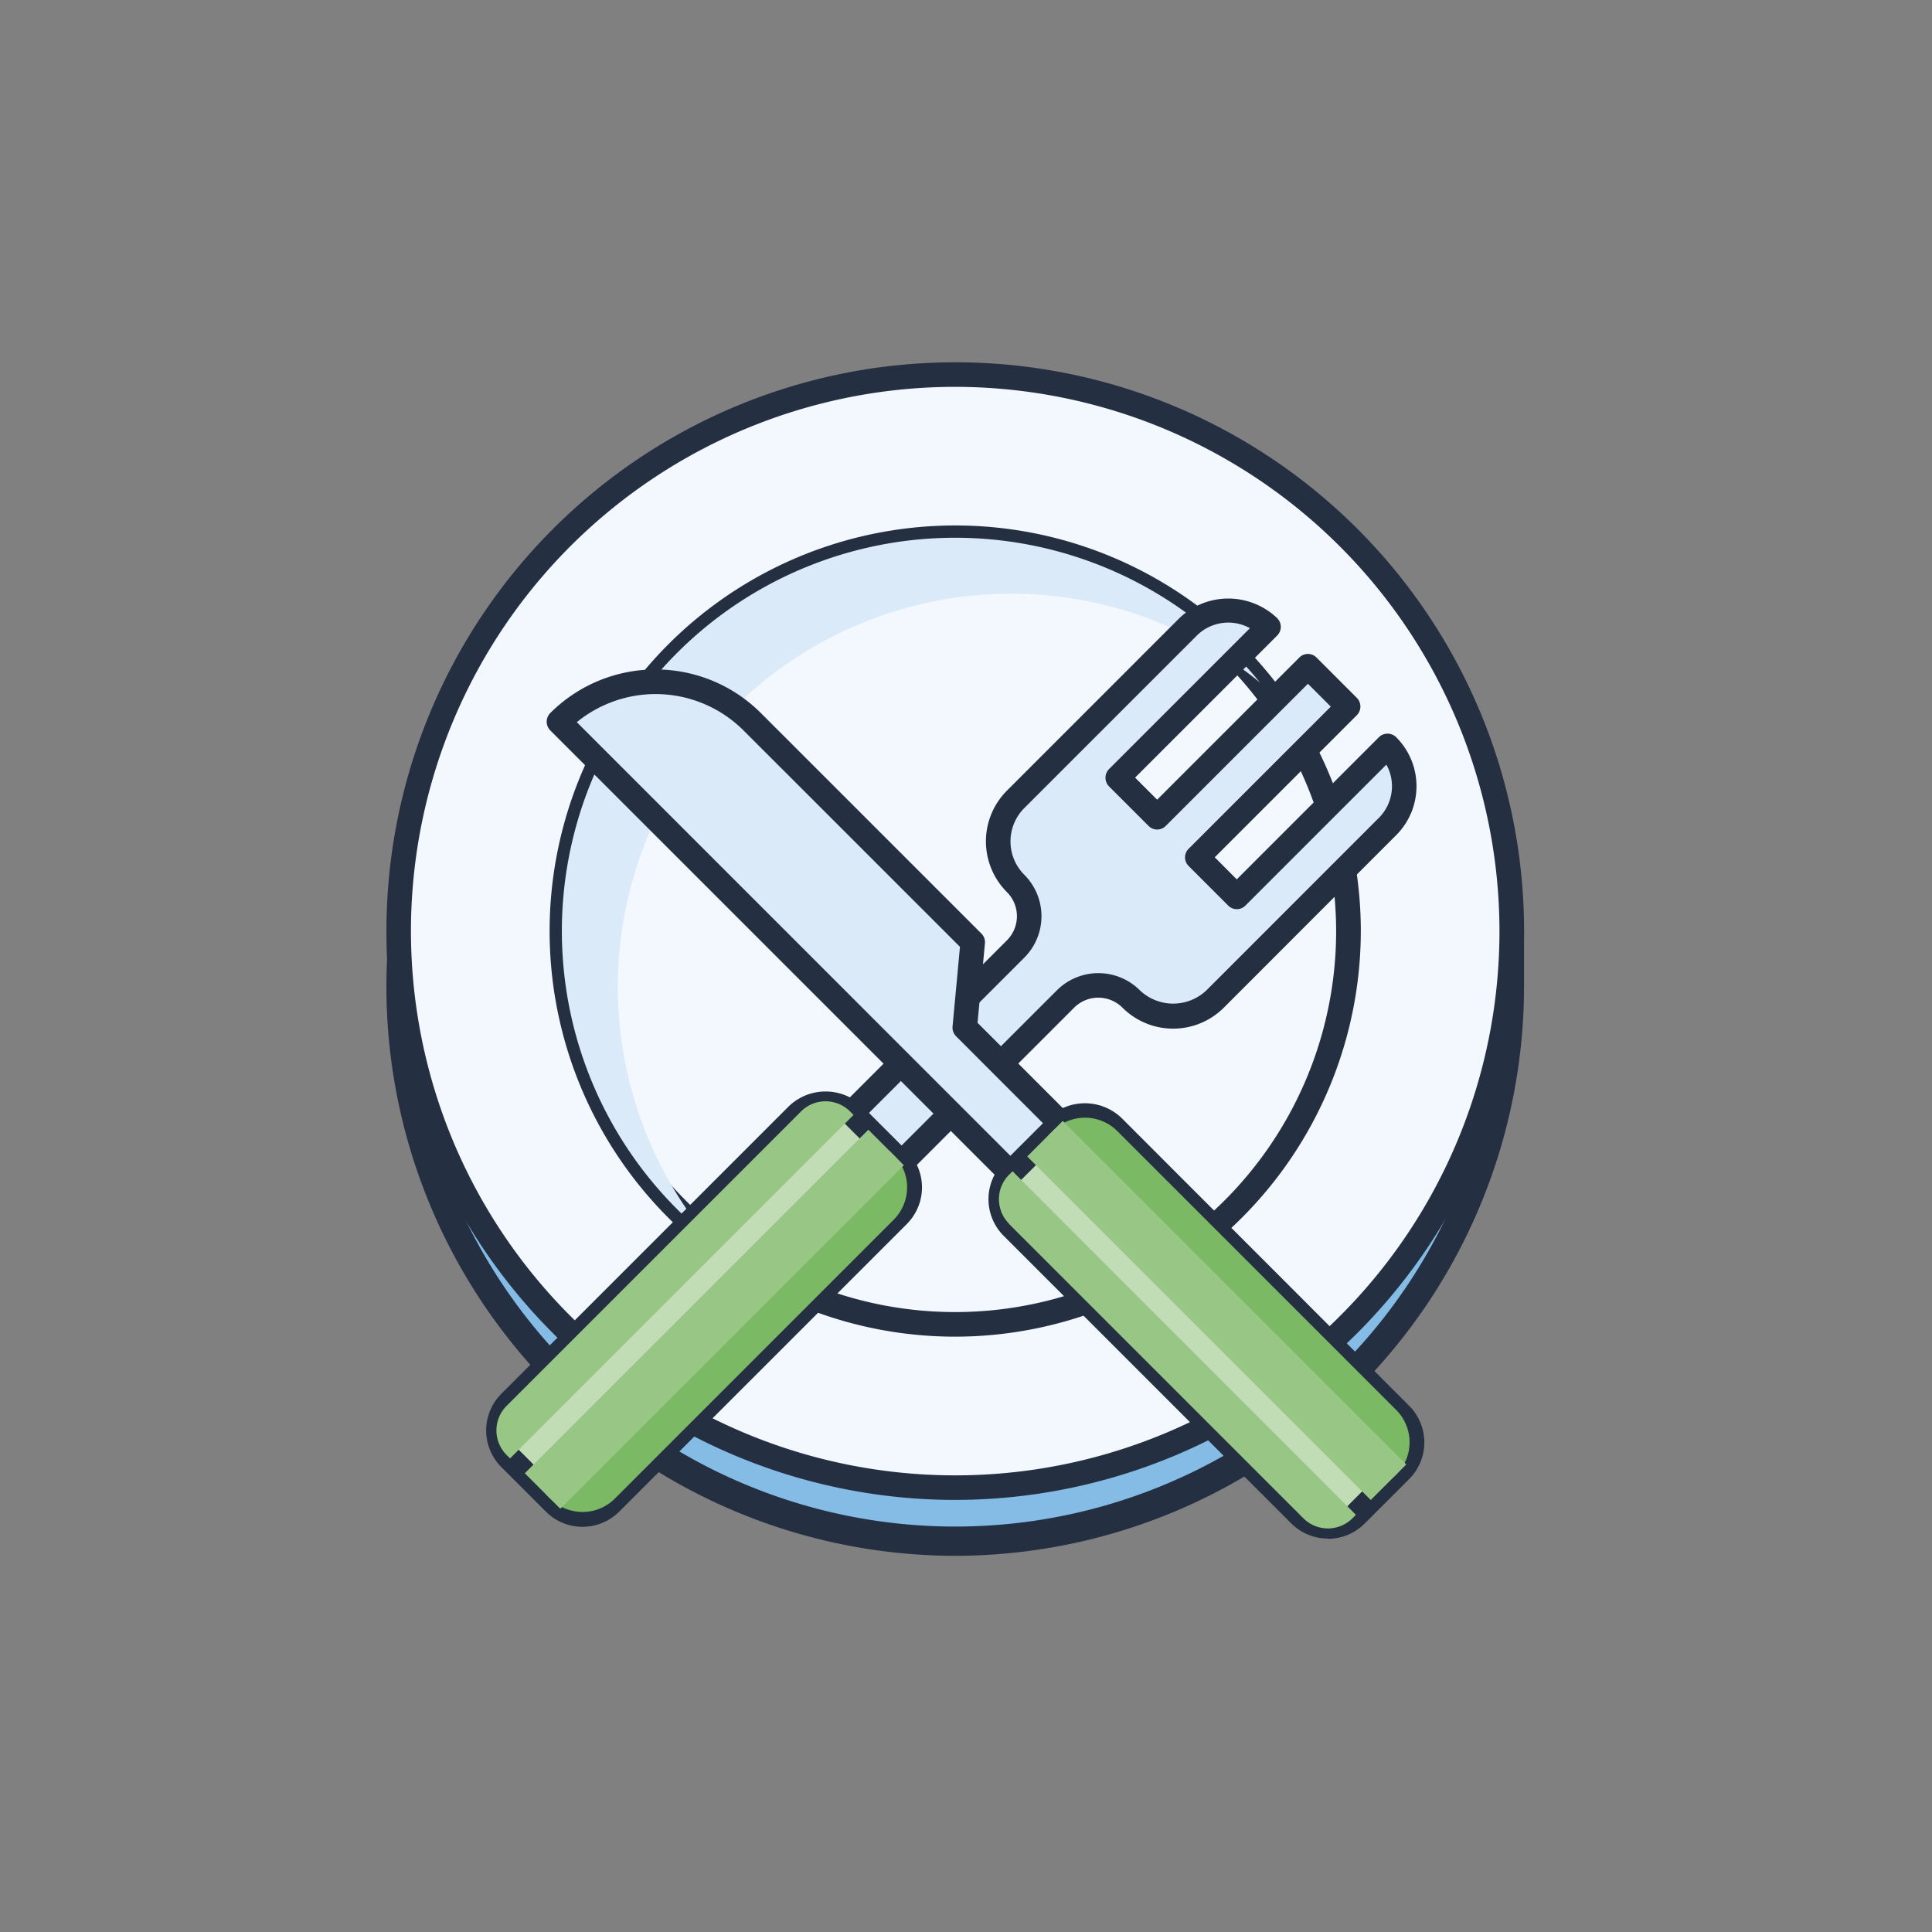 <svg data-name="식사음료스낵 아이콘 활성화 -모바일" xmlns="http://www.w3.org/2000/svg" width="48" height="48" viewBox="0 0 48 48">
    <rect x="0" y="0" width="48" height="48" fill="#808080" stroke="none"/>
    <defs>
        <clipPath id="9y11jscy2a">
            <path data-name="사각형 427" style="fill:none" d="M0 0h28.265v29.653H0z"/>
        </clipPath>
        <clipPath id="4hq9ut2k7b">
            <path data-name="사각형 426" style="fill:none" d="M0 0h28.265v29.654H0z"/>
        </clipPath>
        <clipPath id="2iirrvs0jc">
            <path data-name="사각형 417" style="fill:none" d="M0 0h17.34v17.346H0z"/>
        </clipPath>
        <clipPath id="06b315uftd">
            <path data-name="사각형 418" style="fill:none" d="M0 0h8.98v8.98H0z"/>
        </clipPath>
        <clipPath id="0jmwpuloge">
            <path data-name="사각형 419" style="fill:none" d="M0 0h8.873v8.873H0z"/>
        </clipPath>
        <clipPath id="71s3sokxaf">
            <path data-name="사각형 421" style="fill:none" d="M0 0h9.417v9.417H0z"/>
        </clipPath>
    </defs>
    <path data-name="사각형 752" style="fill:none" d="M0 0h48v48H0z"/>
    <g data-name="그룹 539">
        <g data-name="그룹 538" style="clip-path:url(#9y11jscy2a)" transform="translate(9.6 9)">
            <g data-name="그룹 537">
                <g data-name="그룹 536" style="clip-path:url(#4hq9ut2k7b)">
                    <path data-name="패스 321" d="M28.093 15.262a13.827 13.827 0 0 0-27.515 0H.526v.709c-.011.226-.017.452-.017.68a13.827 13.827 0 0 0 27.654 0v-1.389z" transform="translate(-.204 -1.129)" style="fill:#85bce6"/>
                    <path data-name="패스 322" d="M14.132 30.58A14.149 14.149 0 0 1 0 16.447c0-.233.006-.465.017-.7v-.693a.307.307 0 0 1 .071-.2 14.133 14.133 0 0 1 28.085-.021.305.305 0 0 1 .091.218v1.389a14.149 14.149 0 0 1-14.132 14.14M.628 15.229v.537c-.011.236-.017.458-.017.681a13.522 13.522 0 0 0 27.043 0v-1.2a.307.307 0 0 1-.068-.163 13.522 13.522 0 0 0-26.907 0 .307.307 0 0 1-.051.14" transform="translate(0 -.926)" style="fill:#252f42"/>
                    <path data-name="패스 323" d="M28.163 14.336A13.827 13.827 0 1 1 14.336.509a13.827 13.827 0 0 1 13.827 13.827" transform="translate(-.204 -.203)" style="fill:#f2f8fd"/>
                    <path data-name="패스 324" d="M14.132 28.265a14.132 14.132 0 1 1 14.133-14.133 14.149 14.149 0 0 1-14.133 14.133m0-27.654a13.522 13.522 0 1 0 13.522 13.521A13.537 13.537 0 0 0 14.132.611" style="fill:#252f42"/>
                    <path data-name="패스 325" d="M26.812 17.04a9.771 9.771 0 1 1-9.772-9.772 9.772 9.772 0 0 1 9.772 9.772" transform="translate(-2.908 -2.907)" style="fill:#f2f8fd"/>
                    <path data-name="패스 326" d="M16.836 26.912a10.077 10.077 0 1 1 10.077-10.076 10.088 10.088 0 0 1-10.077 10.076m0-19.543a9.466 9.466 0 1 0 9.464 9.467 9.477 9.477 0 0 0-9.464-9.466" transform="translate(-2.704 -2.703)" style="fill:#252f42"/>
                    <g data-name="그룹 517" style="mix-blend-mode:darken;isolation:isolate">
                        <g data-name="그룹 516">
                            <g data-name="그룹 515" style="clip-path:url(#2iirrvs0jc)" transform="translate(4.36 4.361)">
                                <path data-name="패스 327" d="M24.607 10.859a9.77 9.77 0 0 0-13.742 13.753 9.771 9.771 0 1 1 13.742-13.753" transform="translate(-7.267 -7.267)" style="fill:#dbeaf8"/>
                            </g>
                        </g>
                    </g>
                    <path data-name="패스 328" d="m31.919 13.644-3.746 3.746-.98-.98 3.746-3.746-1-1-3.746 3.746-.98-.98 3.746-3.746a1.414 1.414 0 0 0-2 0l-3.468 3.468-.817.817a1.477 1.477 0 0 0 0 2.087 1.152 1.152 0 0 1 0 1.629l-5.064 5.068 1.241 1.241 5.067-5.067a1.152 1.152 0 0 1 1.629 0 1.476 1.476 0 0 0 2.087 0l.817-.817 3.468-3.468a1.413 1.413 0 0 0 0-2" transform="translate(-7.044 -4.108)" style="fill:#dbeaf8"/>
                    <path data-name="패스 329" d="M18.647 25.107a.305.305 0 0 1-.216-.09l-1.241-1.241a.306.306 0 0 1 0-.432l5.067-5.066a.847.847 0 0 0 0-1.2 1.783 1.783 0 0 1 0-2.519l4.285-4.286a1.758 1.758 0 0 1 2.43 0 .305.305 0 0 1 0 .432l-3.53 3.53.548.548 3.53-3.53a.3.3 0 0 1 .431 0l1 1a.306.306 0 0 1 0 .431l-3.53 3.53.547.548 3.53-3.53a.305.305 0 0 1 .432 0 1.719 1.719 0 0 1 0 2.431l-4.283 4.287a1.782 1.782 0 0 1-2.519 0 .849.849 0 0 0-1.2 0l-5.066 5.066a.3.3 0 0 1-.216.09m-.809-1.547.809.809 4.854-4.85a1.459 1.459 0 0 1 2.06 0 1.2 1.2 0 0 0 1.656 0l4.284-4.285a1.109 1.109 0 0 0 .185-1.321l-3.5 3.5a.3.3 0 0 1-.431 0l-.98-.98a.3.3 0 0 1 0-.431l3.53-3.53-.568-.568-3.53 3.53a.3.3 0 0 1-.431 0l-.98-.98a.306.306 0 0 1 0-.431l3.5-3.5a1.11 1.11 0 0 0-1.321.185l-4.285 4.285a1.172 1.172 0 0 0 0 1.656 1.456 1.456 0 0 1 0 2.06z" transform="translate(-6.841 -3.915)" style="fill:#252f42"/>
                    <path data-name="패스 330" d="m14.568 32.078-1.106-1.106a.984.984 0 0 0-1.391 0l-7.144 7.144a.983.983 0 0 0 0 1.39l1.106 1.106a.983.983 0 0 0 1.39 0l7.144-7.144a.984.984 0 0 0 0-1.391" transform="translate(-1.856 -12.273)" style="fill:#c1ddb6"/>
                    <path data-name="패스 331" d="M6.525 41.011a1.285 1.285 0 0 1-.911-.377l-1.106-1.106a1.29 1.29 0 0 1 0-1.823l7.144-7.144a1.318 1.318 0 0 1 1.822 0l1.107 1.106a1.288 1.288 0 0 1 0 1.822l-7.145 7.145a1.287 1.287 0 0 1-.911.377m6.037-10.216a.675.675 0 0 0-.479.2l-7.144 7.142a.68.68 0 0 0 0 .959L6.045 40.2a.7.7 0 0 0 .955 0l7.144-7.144a.679.679 0 0 0 0-.959l-1.106-1.106a.675.675 0 0 0-.479-.2" transform="translate(-1.652 -12.078)" style="fill:#252f42"/>
                    <g data-name="그룹 520" style="mix-blend-mode:darken;isolation:isolate">
                        <g data-name="그룹 519">
                            <g data-name="그룹 518" style="clip-path:url(#06b315uftd)" transform="translate(3.957 19.585)">
                                <path data-name="패스 332" d="m15.129 32.641-8.534 8.534.113.113a1.136 1.136 0 0 0 1.606 0l6.928-6.929a1.135 1.135 0 0 0 0-1.606z" transform="translate(-6.595 -32.641)" style="fill:#7cb965"/>
                            </g>
                        </g>
                    </g>
                    <g data-name="그룹 523" style="mix-blend-mode:darken;isolation:isolate">
                        <g data-name="그룹 522">
                            <g data-name="그룹 521" style="clip-path:url(#0jmwpuloge)" transform="translate(2.733 18.361)">
                                <path data-name="패스 333" d="m12.123 30.854-7.315 7.315a.862.862 0 0 0 0 1.219l.086.086 8.534-8.534-.086-.086a.862.862 0 0 0-1.219 0" transform="translate(-4.555 -30.601)" style="fill:#98c785"/>
                            </g>
                        </g>
                    </g>
                    <g data-name="그룹 526" style="mix-blend-mode:darken;isolation:isolate">
                        <g data-name="그룹 525">
                            <g data-name="그룹 524" style="clip-path:url(#71s3sokxaf)" transform="translate(3.439 19.067)">
                                <path data-name="사각형 420" transform="rotate(-45 10.303 4.268)" style="fill:#98c785" d="M0 0h12.07v1.248H0z"/>
                            </g>
                        </g>
                    </g>
                    <path data-name="패스 334" d="M11.948 14.222a3.393 3.393 0 0 0-4.8 0l7.142 7.143.736.735 4.331 4.331 1.243-1.24-3.37-3.37.2-2.12z" transform="translate(-2.86 -5.291)" style="fill:#dbeaf8"/>
                    <path data-name="패스 335" d="M19.154 26.535a.3.3 0 0 1-.216-.089l-12.21-12.21a.306.306 0 0 1 0-.432 3.7 3.7 0 0 1 5.231 0l5.479 5.479a.3.3 0 0 1 .088.244l-.183 1.973 3.268 3.269a.3.3 0 0 1 0 .431l-1.241 1.245a.3.3 0 0 1-.216.089M7.387 14.031 19.154 25.8l.809-.809-3.153-3.156a.3.3 0 0 1-.088-.244l.184-1.978-5.378-5.377a3.093 3.093 0 0 0-4.141-.205" transform="translate(-2.656 -5.089)" style="fill:#252f42"/>
                    <path data-name="패스 336" d="m26.835 31.465-1.106 1.106a.984.984 0 0 0 0 1.391l7.144 7.144a.983.983 0 0 0 1.39 0L35.37 40a.983.983 0 0 0 0-1.39l-7.144-7.144a.984.984 0 0 0-1.391 0" transform="translate(-10.176 -12.471)" style="fill:#c1ddb6"/>
                    <path data-name="패스 337" d="M33.363 41.5a1.287 1.287 0 0 1-.911-.377l-7.144-7.144a1.288 1.288 0 0 1 0-1.822l1.107-1.106a1.318 1.318 0 0 1 1.822 0l7.144 7.149a1.288 1.288 0 0 1 0 1.823l-1.106 1.106a1.285 1.285 0 0 1-.911.377m-6.038-10.218a.675.675 0 0 0-.479.2l-1.107 1.104a.679.679 0 0 0 0 .959l7.144 7.149a.68.68 0 0 0 .959 0l1.106-1.106a.679.679 0 0 0 0-.959l-7.144-7.144a.675.675 0 0 0-.479-.2" transform="translate(-9.972 -12.275)" style="fill:#252f42"/>
                    <g data-name="그룹 529" style="mix-blend-mode:darken;isolation:isolate">
                        <g data-name="그룹 528">
                            <g data-name="그룹 527" style="clip-path:url(#06b315uftd)" transform="translate(16.439 18.77)">
                                <path data-name="패스 338" d="m27.4 31.727 8.534 8.534.113-.112a1.136 1.136 0 0 0 0-1.606l-6.929-6.928a1.135 1.135 0 0 0-1.606 0z" transform="translate(-27.398 -31.283)" style="fill:#7cb965"/>
                            </g>
                        </g>
                    </g>
                    <g data-name="그룹 532" style="mix-blend-mode:darken;isolation:isolate">
                        <g data-name="그룹 531">
                            <g data-name="그룹 530" style="clip-path:url(#0jmwpuloge)" transform="translate(15.214 20.101)">
                                <path data-name="패스 339" d="m25.61 34.807 7.315 7.315a.862.862 0 0 0 1.219 0l.086-.086L25.7 33.5l-.086.086a.862.862 0 0 0 0 1.219" transform="translate(-25.357 -33.502)" style="fill:#98c785"/>
                            </g>
                        </g>
                    </g>
                    <g data-name="그룹 535" style="mix-blend-mode:darken;isolation:isolate">
                        <g data-name="그룹 534">
                            <g data-name="그룹 533" style="clip-path:url(#71s3sokxaf)" transform="translate(15.921 18.85)">
                                <path data-name="사각형 424" transform="rotate(-45 1.065 .441)" style="fill:#98c785" d="M0 0h1.248v12.07H0z"/>
                            </g>
                        </g>
                    </g>
                </g>
            </g>
        </g>
    </g>
</svg>
